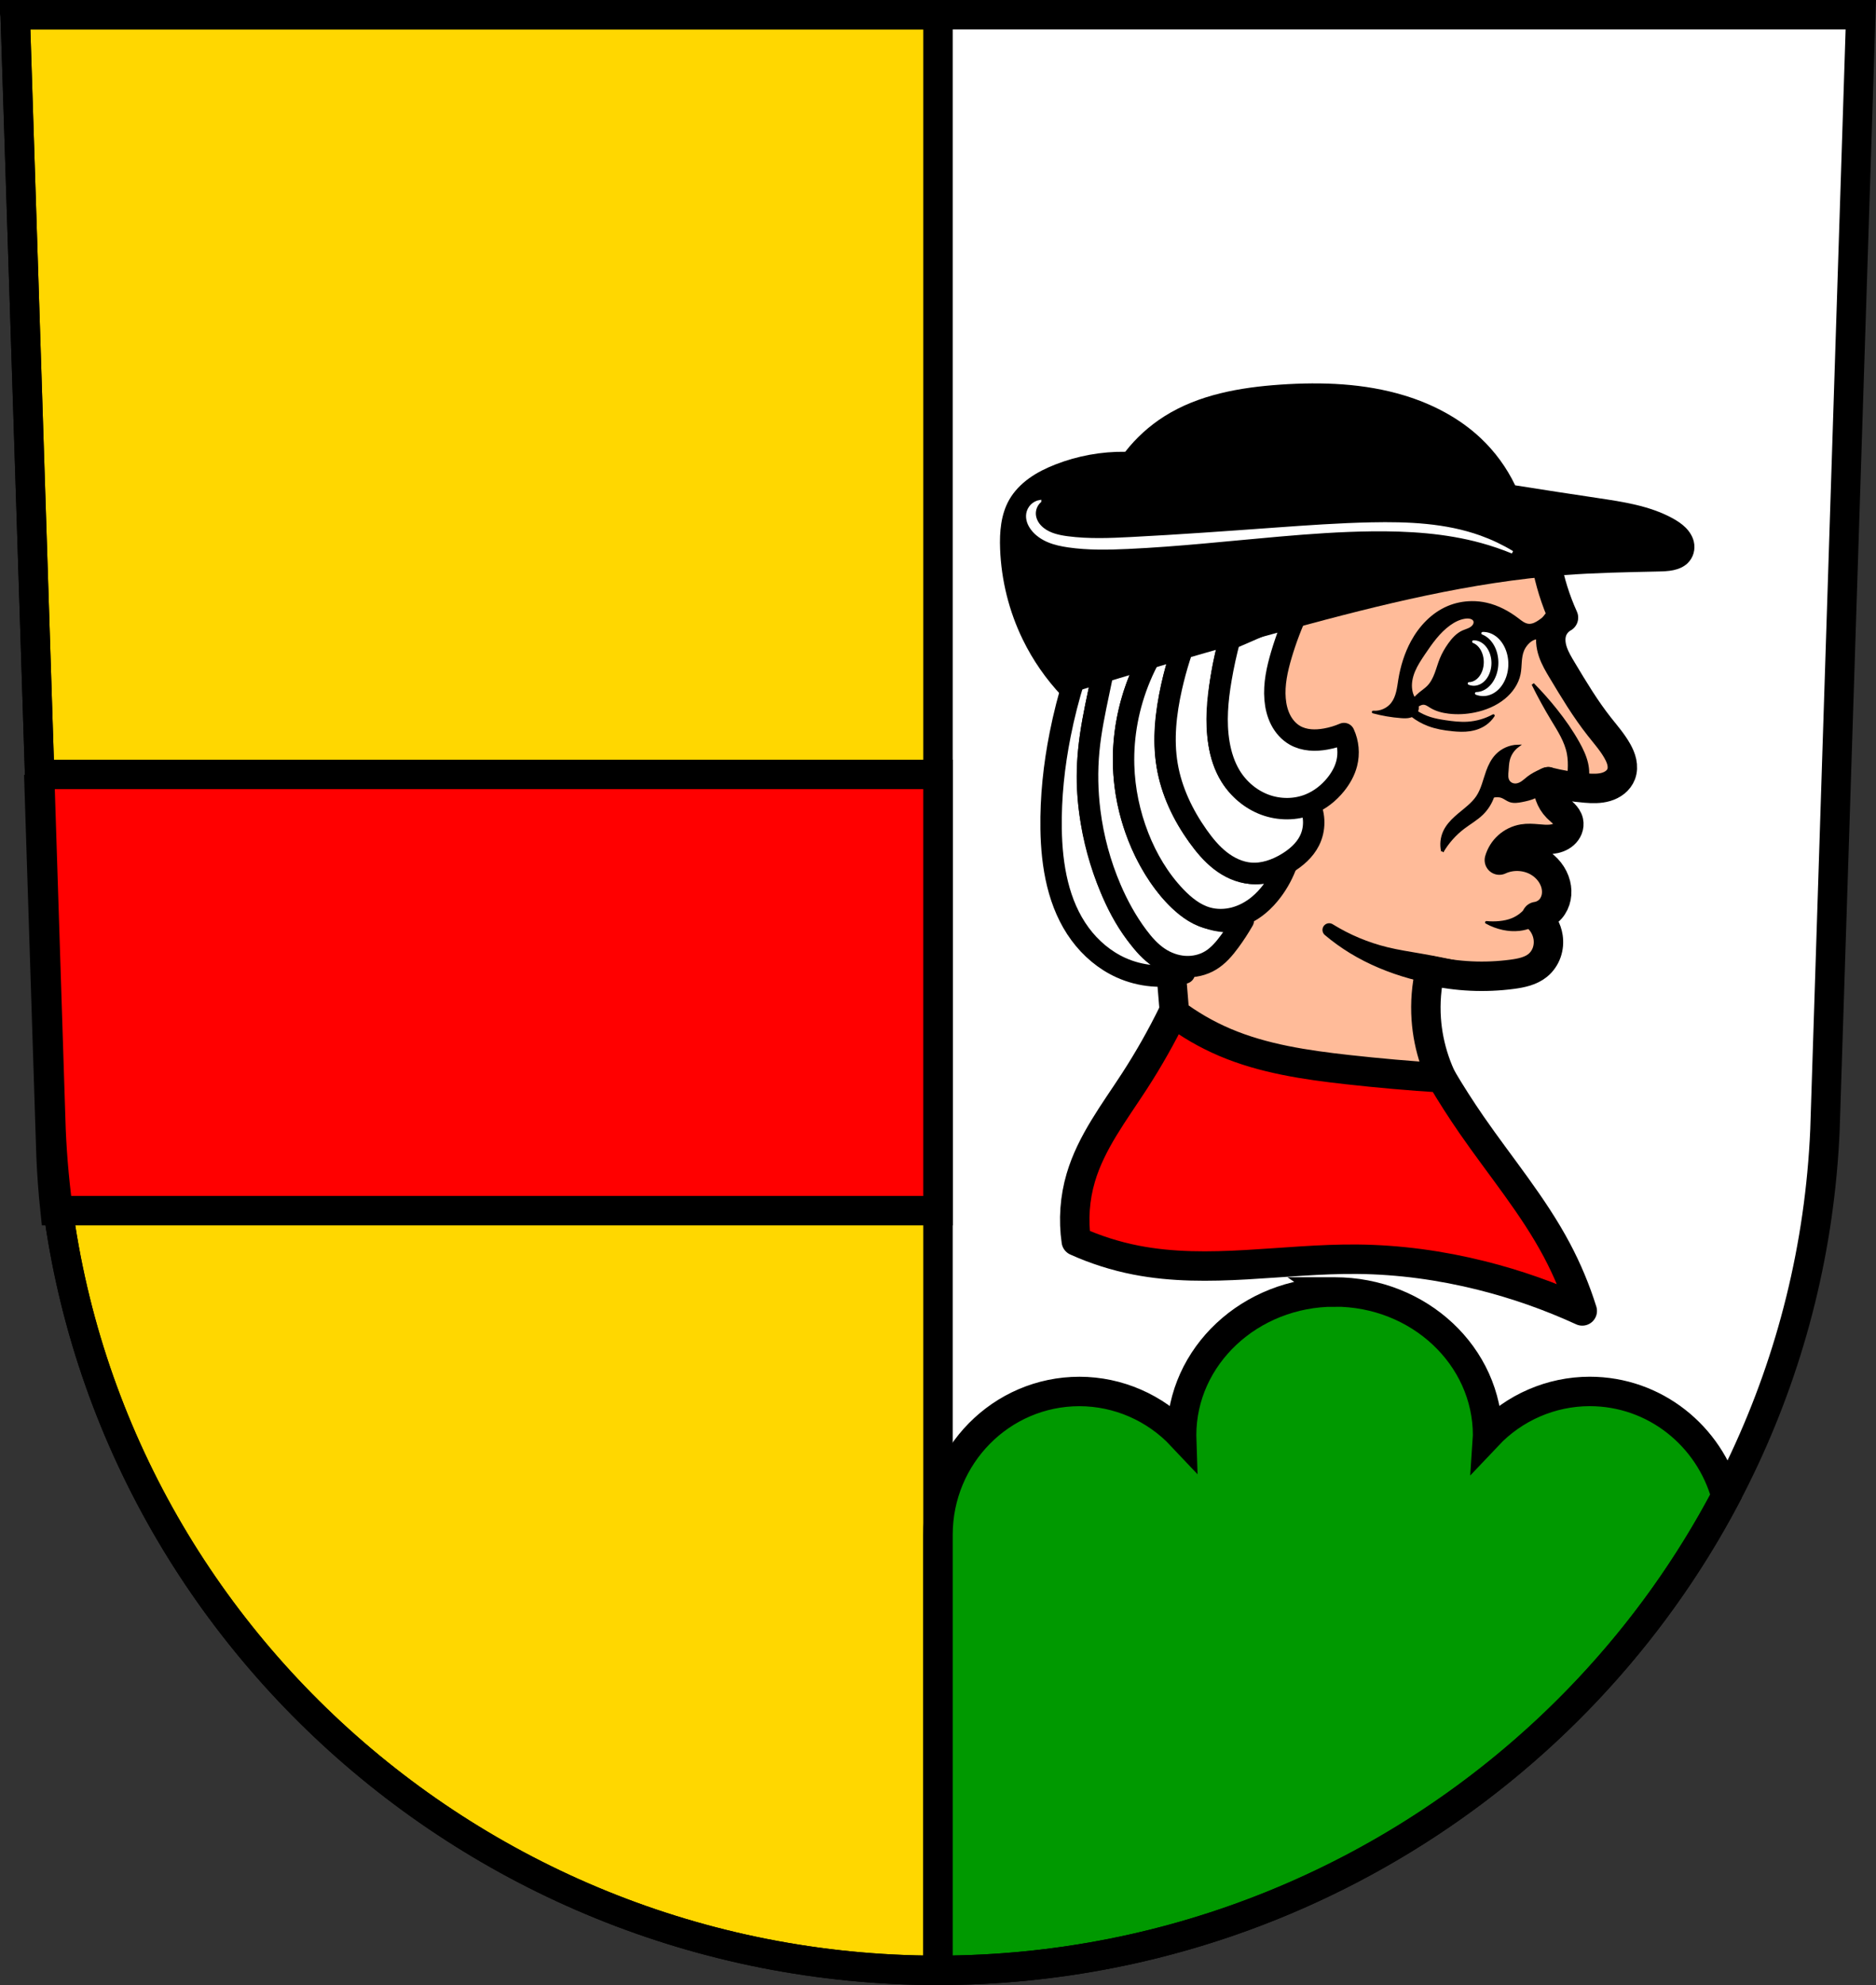 <svg xmlns="http://www.w3.org/2000/svg" width="701.33" height="741.77" viewBox="0 0 701.334 741.769"><rect x="0" y="0" width="701.334" height="741.769" fill="#333333" stroke="none"/><g transform="translate(-11.02-50.05)"><path d="m16.698 55.55l13.398 416.62c7.415 175.25 153.92 314.05 331.59 314.14 177.51-.215 324.07-139.06 331.59-314.14l13.398-416.62h-344.98z" fill="#fff" fill-rule="evenodd"/><g stroke="#000"><g stroke-width="11"><g stroke-linecap="round"><path d="m5.68 5.5l13.398 416.62c7.415 175.25 153.92 314.05 331.59 314.14v-730.77h-344.99z" transform="translate(11.02 50.05)" fill="#ffd700"/><path d="m25.512 339.43l4.584 142.53c.291 6.886.799 13.714 1.514 20.48h330.07v-163.01h-336.17z" fill="#f00"/><path d="m498.94 482.77c-31.591 0-57.2 23.98-57.2 53.56.002.07.005.141.008.211-9.96-10.576-23.756-16.572-38.19-16.596-29.21 0-52.89 23.981-52.891 53.56v162.76c127.54-.154 239.09-71.874 294.59-177.18-6.218-22.578-26.66-39.15-50.938-39.15-14.423.007-28.22 5.978-38.19 16.531.003-.049.007-.098 0-.146 0-29.582-25.609-53.56-57.2-53.56h-.002z" transform="translate(11.02 50.05)" fill="#090"/></g><g fill-rule="evenodd"><path d="m16.698 55.55l13.398 416.62c7.415 175.25 153.92 314.05 331.59 314.14 177.51-.215 324.07-139.06 331.59-314.14l13.398-416.62h-344.98z" fill="none"/><g stroke-linejoin="round"><path d="m453.6 468.29c-2.137-22.674-4.055-45.37-5.753-68.08-2.076-27.76-3.825-55.62-2.397-83.42.693-13.49 2.134-26.941 4.315-40.27l138.08-26.848c.41 7.153 1.701 14.255 3.835 21.09 1.07 3.43 2.352 6.795 3.835 10.07-2.04 1.12-3.621 3.052-4.315 5.274-.764 2.444-.462 5.122.366 7.546.828 2.423 2.153 4.641 3.47 6.837 4.332 7.229 8.684 14.478 13.903 21.09 2.338 2.965 4.861 5.818 6.712 9.109.739 1.313 1.37 2.703 1.682 4.177.312 1.474.291 3.044-.244 4.453-.454 1.195-1.267 2.24-2.264 3.042-.996.802-2.171 1.367-3.398 1.728-2.453.723-5.067.638-7.616.432-4.737-.382-9.442-1.161-14.05-2.326-.351 3.479.912 7.088 3.356 9.589.807.826 1.729 1.531 2.541 2.353.811.821 1.525 1.794 1.774 2.921.189.855.096 1.764-.219 2.581-.316.817-.849 1.543-1.505 2.124-1.311 1.162-3.066 1.724-4.809 1.899-3.486.352-7.03-.713-10.487-.133-2.06.346-4.02 1.285-5.576 2.675-1.559 1.39-2.715 3.228-3.293 5.235 4.602-2.144 10.253-1.866 14.623.719 3.121 1.846 5.596 4.871 6.472 8.39.39 1.565.464 3.215.153 4.797-.311 1.582-1.013 3.094-2.07 4.312-1.341 1.545-3.249 2.585-5.274 2.877 2.295 1.928 3.859 4.708 4.315 7.671.298 1.934.131 3.943-.523 5.788-.654 1.844-1.8 3.518-3.312 4.76-2.652 2.179-6.186 2.905-9.589 3.356-10.204 1.354-20.65.864-30.683-1.438-1.378 5.957-1.864 12.12-1.438 18.218.737 10.551 4.241 20.897 10.07 29.725l-100.68 7.671z" fill="#fb9"/><path d="m449.65 428.37c-4.332 8.872-9.203 17.482-14.577 25.764-7.492 11.546-16.1 22.736-20 35.935-2.267 7.664-2.85 15.822-1.695 23.73 7.151 3.224 14.675 5.618 22.374 7.119 27.13 5.29 55.08-.609 82.72-.339 15.65.153 31.26 2.3 46.44 6.102 12.915 3.235 25.53 7.667 37.63 13.221-2.455-7.842-5.637-15.456-9.492-22.713-8.858-16.677-21.13-31.25-31.867-46.783-3.965-5.734-7.727-11.609-11.277-17.609-11.745-.741-23.472-1.765-35.17-3.071-15.588-1.74-31.33-4.04-45.766-10.17-6.867-2.918-13.373-6.685-19.323-11.187z" fill="#f00"/></g></g></g><g fill="#fff" fill-rule="evenodd" stroke-linejoin="round" stroke-width="8"><path d="m420.24 283.48c-5.759 13.155-10.09 26.935-12.882 41.02-2.303 11.602-3.569 23.43-3.39 35.26.209 13.822 2.637 28.2 10.848 39.32 3.953 5.354 9.193 9.798 15.255 12.543 7.373 3.338 15.897 4.069 23.73 2.034-3.386-1.52-6.582-3.46-9.492-5.763-10.581-8.373-16.86-21.06-21.02-33.901-3.548-10.95-5.807-22.39-5.763-33.901.053-13.981 3.478-27.695 6.441-41.36 1.076-4.96 2.093-9.932 3.051-14.916l-6.78-.339z"/><path d="m427.02 283.82c-1.738 8.255-3.475 16.51-5.211 24.766-1.523 7.24-3.048 14.499-3.752 21.865-.728 7.612-.572 15.304.387 22.89 1.255 9.921 3.889 19.67 7.838 28.858 2.672 6.218 5.953 12.191 10 17.614 2.283 3.058 4.847 5.972 8.02 8.08 2.835 1.885 6.141 3.091 9.537 3.321 3.397.23 6.877-.536 9.786-2.304 2.887-1.754 5.116-4.399 7.119-7.119 1.841-2.5 3.54-5.104 5.085-7.797-4.501.892-9.243.536-13.56-1.017-7.59-2.73-13.457-8.907-17.967-15.594-8.203-12.161-12.835-26.695-13.221-41.36-.201-7.649.73-15.323 2.712-22.713 2.541-9.474 6.813-18.481 12.543-26.443l-19.323-3.051z"/><path d="m446.34 286.87c-3.629 5.058-6.682 10.53-9.08 16.276-4.327 10.369-6.5 21.649-6.176 32.88.262 9.103 2.156 18.15 5.469 26.629 3.225 8.257 7.829 16.03 13.956 22.44 3.302 3.452 7.171 6.569 11.764 7.884 3.318.949 6.891.902 10.229.025 3.337-.877 6.439-2.568 9.09-4.771 1.912-1.586 3.598-3.434 5.085-5.424 2.309-3.09 4.145-6.532 5.424-10.17-3.812 2.929-8.787 4.297-13.56 3.729-4.103-.488-7.964-2.345-11.236-4.867-3.272-2.522-5.994-5.693-8.426-9.03-5.713-7.844-9.984-16.861-11.526-26.442-1.172-7.282-.758-14.742.339-22.04 1.488-9.896 4.229-19.603 8.136-28.816l-9.492 1.695z"/><path d="m455.83 285.17c-2.885 7.04-5.179 14.313-6.85 21.732-2.15 9.545-3.264 19.473-1.625 29.12 1.625 9.559 5.919 18.532 11.526 26.442 2.399 3.384 5.071 6.623 8.34 9.177 3.269 2.553 7.187 4.399 11.322 4.722 4.75.371 9.475-1.279 13.56-3.729 3.473-2.083 6.668-4.851 8.475-8.475 2.091-4.193 2.091-9.367 0-13.56-3.901 1.338-8.136 1.691-12.204 1.017-7.04-1.166-13.482-5.49-17.289-11.526-2.338-3.707-3.697-7.974-4.359-12.307-.662-4.333-.646-8.743-.387-13.12.517-8.715 1.998-17.373 4.407-25.764l-14.916-3.729z"/><path d="m470.75 288.9c-1.312 4.873-2.394 9.808-3.241 14.783-1.357 7.961-2.109 16.13-.779 24.1.721 4.319 2.07 8.574 4.359 12.307 2.966 4.837 7.531 8.71 12.855 10.672 5.324 1.963 11.379 1.966 16.638-.163 3.855-1.56 7.228-4.215 9.831-7.458 1.849-2.304 3.335-4.936 4.068-7.797.948-3.699.583-7.72-1.017-11.187-2.173.934-4.452 1.618-6.78 2.034-1.943.348-3.929.509-5.895.328-1.966-.181-3.914-.711-5.631-1.684-2.336-1.324-4.175-3.435-5.393-5.827-1.219-2.392-1.841-5.057-2.065-7.733-.469-5.607.77-11.218 2.373-16.611 1.724-5.799 3.879-11.47 6.441-16.95l-25.764 11.187z"/></g></g><g fill-rule="evenodd"><path d="m431.68 218.86c-8.898-.114-17.815 1.508-26.1 4.746-3.447 1.347-6.802 2.98-9.806 5.139-3 2.159-5.658 4.864-7.483 8.08-3.102 5.469-3.629 12.02-3.39 18.306.445 11.724 3.337 23.354 8.475 33.901 3.749 7.695 8.684 14.811 14.577 21.02 28.546-8.888 57.25-17.252 86.11-25.09 33.29-9.04 66.968-17.407 101.36-20 11.729-.885 23.497-1.094 35.26-1.356 1.979-.044 3.971-.091 5.909-.497 1.938-.406 3.838-1.196 5.278-2.554 1.076-1.015 1.866-2.327 2.274-3.748.409-1.421.437-2.948.099-4.388-.472-2.01-1.638-3.806-3.103-5.257-1.464-1.451-3.219-2.578-5.03-3.557-8.489-4.58-18.259-6.03-27.799-7.458-10.29-1.535-20.574-3.117-30.85-4.746-3.163-6.601-7.554-12.61-12.882-17.628-7.988-7.524-17.98-12.734-28.477-15.933-14.949-4.557-30.853-5.136-46.44-4.068-15.12 1.036-30.589 3.759-43.39 11.865-5.57 3.527-10.525 8.02-14.577 13.221"/><path d="m399.79 237.36c-1.145.192-2.227.748-3.048 1.57-.821.821-1.378 1.903-1.57 3.048-.17 1.019-.055 2.076.265 3.059.32.983.839 1.893 1.467 2.714 1.553 2.031 3.751 3.504 6.112 4.485 2.36.981 4.888 1.497 7.418 1.864 7.357 1.067 14.833.919 22.259.577 18.901-.87 37.72-2.975 56.57-4.618 11.453-.999 22.929-1.827 34.424-1.961 13.836-.161 27.798.705 41.14 4.361 3.941 1.08 7.816 2.399 11.596 3.95-3.834-2.323-7.902-4.26-12.12-5.772-12.936-4.637-26.956-5.193-40.695-4.907-11.972.25-23.923 1.102-35.868 1.961-17.957 1.292-35.914 2.6-53.893 3.523-7.891.405-15.832.733-23.667-.289-3.268-.426-6.639-1.146-9.236-3.175-.858-.67-1.615-1.476-2.178-2.408-.563-.931-.928-1.99-.996-3.076-.115-1.827.652-3.69 2.02-4.907z" fill="#fff" stroke="#fff"/><g stroke="#000"><path d="m507.92 397.53c2.831 2.386 5.842 4.559 9 6.492 6.761 4.14 14.172 7.17 21.808 9.301 5.209 1.454 10.532 2.496 15.904 3.114l1.88-4.663c-4.79-1.091-9.608-2.057-14.447-2.9-4.31-.75-8.643-1.402-12.894-2.438-7.493-1.825-14.695-4.844-21.25-8.907z" stroke-linejoin="round" stroke-width="5"/><path d="m550.27 368.13c-.57-2.46-.288-5.108.786-7.393.939-1.996 2.44-3.678 4.07-5.164 1.63-1.486 3.407-2.805 5.05-4.273 1.166-1.041 2.273-2.164 3.146-3.46 1.927-2.86 2.597-6.353 3.775-9.595.792-2.18 1.851-4.307 3.46-5.977 2.038-2.115 4.928-3.387 7.864-3.46-1.705 1.262-2.952 3.131-3.46 5.191-.329 1.334-.356 2.72-.472 4.09-.057.672-.136 1.345-.1 2.02.036.673.194 1.356.572 1.914.319.471.787.836 1.314 1.05.527.214 1.111.28 1.675.208.864-.109 1.662-.527 2.37-1.034.708-.507 1.346-1.106 2.034-1.64 1.432-1.111 3.067-1.929 4.719-2.674.761-.343 1.541-.675 2.369-.774.414-.049.838-.039 1.243.058.406.097.793.283 1.106.558.4.353.662.834.901 1.311.24.477.471.968.829 1.363.439.484 1.077.802 1.73.786.456-.011.905-.183 1.258-.472.443-.363.726-.893.881-1.445.155-.552.193-1.129.22-1.701.093-1.998.056-4.01-.315-5.977-.875-4.637-3.534-8.703-5.977-12.74-2.6-4.297-5.02-8.707-7.235-13.212 3.055 3.093 5.944 6.35 8.651 9.752 3.082 3.873 5.933 7.941 8.336 12.269 1.328 2.391 2.528 4.885 3.146 7.55.563 2.431.621 5.02-.157 7.393-.216.657-.496 1.297-.882 1.871-.386.574-.882 1.081-1.478 1.432-.731.431-1.589.613-2.437.622-.848.009-1.69-.148-2.511-.358-1.643-.421-3.264-1.062-4.961-1.051-.858.006-1.71.181-2.517.472-1.545.557-2.908 1.523-4.404 2.202-1.545.702-3.211 1.089-4.876 1.416-.756.148-1.517.285-2.287.316-.77.031-1.552-.047-2.274-.316-.946-.354-1.745-1.019-2.674-1.416-1.134-.485-2.446-.542-3.618-.157-.836 2.429-2.249 4.657-4.09 6.449-2.069 2.01-4.622 3.445-6.921 5.191-3.154 2.395-5.841 5.404-7.864 8.808z"/><g stroke-linejoin="round"><path d="m582.23 388.88c-1.429 2.1-3.487 3.766-5.839 4.727-1.52.621-3.148.95-4.782 1.112-1.626.162-3.268.162-4.894 0 1.944 1.084 4.051 1.875 6.228 2.336 2.01.425 4.08.57 6.117.334 1.487-.172 2.951-.548 4.338-1.112-.201-1.035-.386-2.073-.556-3.114-.233-1.423-.437-2.851-.612-4.282z"/><path d="m550.22 225.12c-3.03.024-6.05.62-8.832 1.797-5.835 2.464-10.436 7.337-13.459 12.902-2.378 4.378-3.864 9.208-4.67 14.12-.257 1.569-.448 3.153-.832 4.695-.384 1.543-.973 3.058-1.949 4.313-1.658 2.131-4.427 3.344-7.117 3.115 3.418.921 6.923 1.517 10.453 1.779 1.124.084 2.274.13 3.359-.172.247-.069.487-.161.721-.268 1.869 1.44 3.944 2.61 6.152 3.441 2.846 1.071 5.873 1.59 8.898 1.893 2.182.218 4.394.327 6.563 0 2.061-.311 4.078-1.026 5.783-2.225 1.187-.835 2.211-1.899 3-3.115-2.936 1.607-6.225 2.564-9.564 2.781-2.786.181-5.58-.146-8.342-.557-1.951-.29-3.903-.625-5.783-1.223-1.791-.57-3.503-1.381-5.084-2.396.073-.123.136-.252.189-.385.249-.617.262-1.304.125-1.959-.073.035-.149.063-.223.096.07-.121.121-.249.148-.387.025.097.054.193.074.291.032-.015.066-.027.098-.043.339-.168.672-.353 1.02-.502.348-.149.716-.262 1.094-.277.532-.022 1.055.153 1.529.395.474.242.91.552 1.363.83 2 1.231 4.339 1.83 6.674 2.113 3.219.391 6.5.209 9.676-.445 3.988-.822 7.864-2.419 11.01-5 2.771-2.277 4.961-5.383 5.672-8.898.298-1.476.335-2.989.445-4.49.111-1.501.303-3.02.891-4.408.399-.942.975-1.804 1.668-2.557.791-.859 1.765-1.59 2.893-1.891.868-.232 1.792-.198 2.668 0 2.076.469 3.917 1.891 4.895 3.781l-1.336-14.12c-1.347 1.516-2.881 2.864-4.559 4-.614.417-1.25.809-1.939 1.084-.689.275-1.437.429-2.176.361-.762-.07-1.488-.375-2.145-.77-.656-.394-1.252-.878-1.859-1.344-3.502-2.683-7.484-4.817-11.789-5.783-1.771-.397-3.589-.589-5.404-.574zm-1.424 5.498c.393.012.781.069 1.154.191.284.093.56.225.795.41.235.185.431.425.541.703.153.387.131.828 0 1.223-.142.427-.407.807-.73 1.119-.324.312-.706.559-1.107.762-.803.406-1.68.642-2.5 1.012-2.13.961-3.759 2.77-5.117 4.672-1.238 1.733-2.31 3.588-3.113 5.561-.722 1.774-1.222 3.629-1.896 5.422-.674 1.793-1.546 3.554-2.887 4.922-.941.96-2.081 1.696-3.113 2.557-.665.554-1.285 1.16-1.891 1.779-.076.077-.147.159-.223.236.043.073.082.148.125.221-.076-.041-.156-.07-.238-.1.038-.04.075-.081.113-.121-.153-.262-.311-.52-.445-.791-.38-.77-.634-1.6-.777-2.447-.414-2.443.102-4.974 1.059-7.26.957-2.286 2.337-4.365 3.723-6.42 2.733-4.053 5.599-8.153 9.564-11.01 1.726-1.245 3.68-2.246 5.785-2.559.389-.058.787-.092 1.18-.08zm-22.16 32.832l.053.277c-.068-.037-.14-.065-.205-.107.05-.058.103-.112.152-.17z" transform="translate(11.02 50.05)"/></g></g></g><path d="m565.489 286.682a8.914 11.481 0 0 0 -.16 .007 8.914 11.481 0 0 1 6.347 10.992 8.914 11.481 0 0 1 -8.751 11.474 8.914 11.481 0 0 0 2.564 .491 8.914 11.481 0 0 0 8.915 -11.482 8.914 11.481 0 0 0 -8.915 -11.481zm-3.504 3.138a6.104 7.983 0 0 0 -.111 .005 6.104 7.983 0 0 1 4.347 7.644 6.104 7.983 0 0 1 -5.991 7.977 6.104 7.983 0 0 0 1.755 .341 6.104 7.983 0 0 0 6.104 -7.984 6.104 7.983 0 0 0 -6.104 -7.984z" fill="#fff" stroke="#fff" stroke-linejoin="round" stroke-linecap="round"/></g></svg>